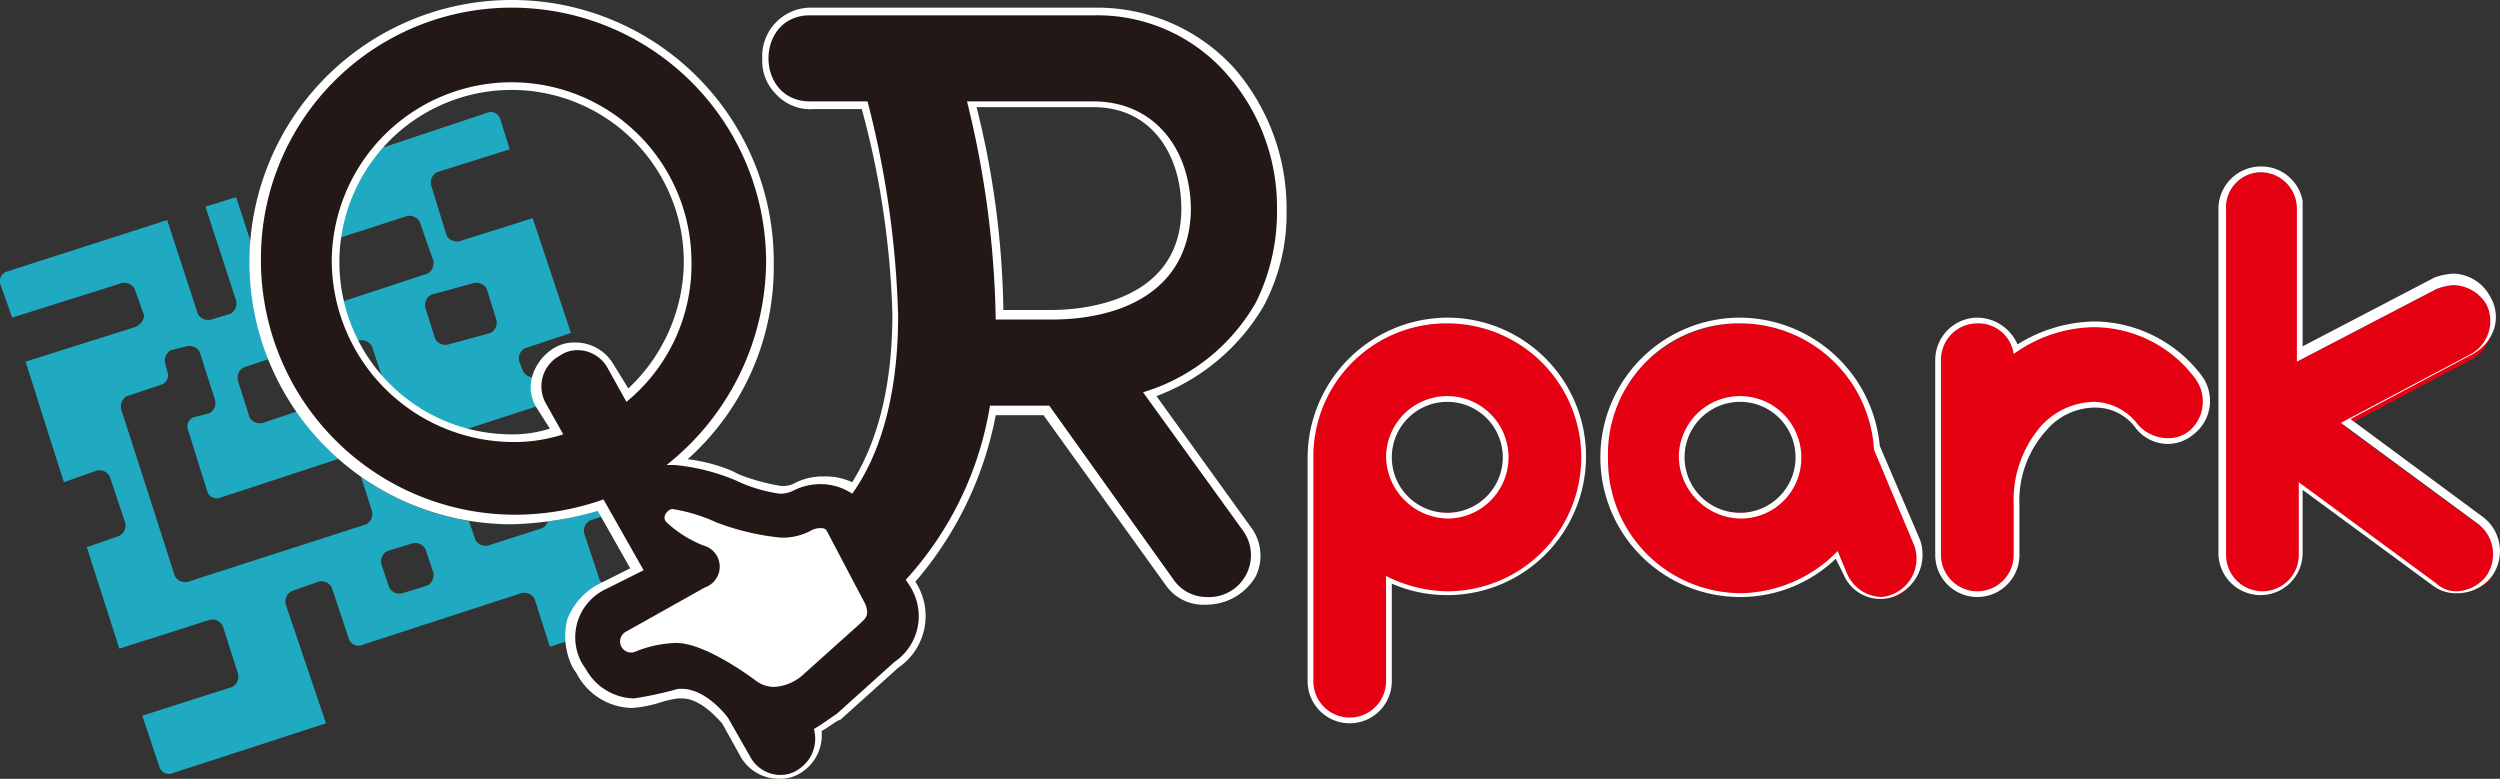 <svg xmlns="http://www.w3.org/2000/svg" viewBox="0 0 130.652 40.7"><rect x="0" y="0" width="130.652" height="40.7" fill="#333333" stroke="none"/><defs><style>.a{fill:#1faac1;}.b{fill:#e50012;}.c{fill:#fff;}.d{fill:#231815;}</style></defs><g transform="translate(0.037)"><path class="a" d="M14.9,31.6a.61.61,0,0,1,.3-.7l1.4-.5a.61.61,0,0,1,.7.3l.9,2.7a.517.517,0,0,0,.7.3L27.2,31a.61.61,0,0,1,.7.3l.8,2.5L34.3,32a.517.517,0,0,0,.3-.7L34,30l-2,.6a.61.61,0,0,1-.7-.3l-.8-2.4a.61.61,0,0,1,.3-.7l2.1-.7-1.1-3.4-3.6,1.2a.663.663,0,0,0-.2.7l.6,1.9a.61.61,0,0,1-.3.7l-2.8.9a.61.61,0,0,1-.7-.3l-1.6-4.8a.61.61,0,0,1,.3-.7l7.4-2.4-.5-1.4-2.4.8a.61.61,0,0,1-.7-.3l-.2-.5a.61.61,0,0,1,.3-.7l2.4-.8-2-6L24,12.6a.61.61,0,0,1-.7-.3l-.8-2.6a.61.61,0,0,1,.3-.7l3.8-1.2-.5-1.6a.517.517,0,0,0-.7-.3L16.1,9l1,3.1a.517.517,0,0,0,.7.3l3.4-1.1a.61.61,0,0,1,.7.3l.7,2a.61.61,0,0,1-.3.7L15,16.7a.61.61,0,0,1-.7-.3l-2-6.1-1.6.5,1.6,4.9a.61.61,0,0,1-.3.7l-1,.3a.61.61,0,0,1-.7-.3L8.7,11.5.3,14.2a.517.517,0,0,0-.3.7l.6,1.7,5.7-1.8a.61.61,0,0,1,.7.3l.5,1.4a.738.738,0,0,1-.5.6L1.3,18.9l2,6.3L5,24.6a.61.61,0,0,1,.7.3l.8,2.4a.61.61,0,0,1-.3.7l-1.7.6,1.7,5.3,4.7-1.5a.61.61,0,0,1,.7.3l.8,2.5a.61.61,0,0,1-.3.7L7.4,37.4l.9,2.7a.517.517,0,0,0,.7.3l8-2.6Zm6.4-7.8a.61.61,0,0,1-.3.7l-1,.2a.61.61,0,0,1-.7-.3l-1.8-5.6a.61.61,0,0,1,.3-.7l.9-.3a.61.61,0,0,1,.7.3Zm-5.8-2.3-1.8.6a.61.61,0,0,1-.7-.3l-.6-1.9a.61.61,0,0,1,.3-.7l1.8-.6a.61.61,0,0,1,.7.3l.6,1.9A.517.517,0,0,1,15.5,21.5Zm9.2-6.7a.61.61,0,0,1,.7.3l.5,1.6a.61.61,0,0,1-.3.7l-2.2.6a.61.61,0,0,1-.7-.3l-.5-1.6a.61.61,0,0,1,.3-.7ZM9.8,30.4a.61.61,0,0,1-.7-.3L6.3,21.4a.61.61,0,0,1,.3-.7l1.8-.6a.517.517,0,0,0,.3-.7L8.6,19a.61.61,0,0,1,.3-.7l.8-.2a.61.61,0,0,1,.7.3l.8,2.5a.61.61,0,0,1-.3.7l-.8.2a.517.517,0,0,0-.3.7l1,3.2a.517.517,0,0,0,.7.3l6.4-2.1a.61.61,0,0,1,.7.3l.8,2.5a.61.61,0,0,1-.3.7Zm10.4-1.6,1.3-.4a.61.61,0,0,1,.7.3l.4,1.2a.61.61,0,0,1-.3.7L21,31a.61.61,0,0,1-.7-.3l-.4-1.2A.61.61,0,0,1,20.2,28.8Z"/><path class="b" d="M70.5,37.6a2.006,2.006,0,0,1-2-2V23.9A7.1,7.1,0,1,1,75.6,31a6.04,6.04,0,0,1-3-.7v5.3A2.165,2.165,0,0,1,70.5,37.6Zm5.1-16.8a3,3,0,1,0,3,3A3.076,3.076,0,0,0,75.6,20.8ZM98.2,31.2A2.121,2.121,0,0,1,96.3,30l-.4-1A7.065,7.065,0,1,1,98,23.6l2.1,4.9A2.091,2.091,0,0,1,99,31.2ZM90.9,20.8a3,3,0,1,0,3,3A3.076,3.076,0,0,0,90.9,20.8ZM128.4,31a1.746,1.746,0,0,1-1.2-.4l-7-5.2V29a2,2,0,0,1-4,0V11a2,2,0,1,1,4,0v7.8l7.1-3.7a1.486,1.486,0,0,1,.9-.2A1.889,1.889,0,0,1,130,16a1.789,1.789,0,0,1,.1,1.6,2,2,0,0,1-1,1.2l-6.6,3.5,7.1,5.2a2.074,2.074,0,0,1,.4,2.9A2.834,2.834,0,0,1,128.4,31Zm-25.1,0a2.006,2.006,0,0,1-2-2V18.8a2.006,2.006,0,0,1,2-2,2.041,2.041,0,0,1,2,1.5,7.922,7.922,0,0,1,4.1-1.3,6.821,6.821,0,0,1,5.4,2.7,2.074,2.074,0,0,1-.4,2.9,1.922,1.922,0,0,1-1.2.4h0a2.088,2.088,0,0,1-1.6-.8,2.8,2.8,0,0,0-2.2-1.1,3.852,3.852,0,0,0-2.7,1.3,5.9,5.9,0,0,0-1.4,4V29A1.944,1.944,0,0,1,103.3,31Z"/><path class="c" d="M118.1,9a1.9,1.9,0,0,1,1.9,1.9v8l7.3-3.8a2.92,2.92,0,0,1,.9-.2,2.062,2.062,0,0,1,1.7,1,1.967,1.967,0,0,1-.8,2.6l-6.8,3.6,7.2,5.3a2.005,2.005,0,0,1,.4,2.7,2.057,2.057,0,0,1-1.5.8,1.5,1.5,0,0,1-1.1-.4l-7.2-5.3V29a1.9,1.9,0,0,1-3.8,0V11a1.844,1.844,0,0,1,1.8-2M75.6,16.9a7,7,0,0,1,0,14,7.216,7.216,0,0,1-3.2-.8v5.5a1.9,1.9,0,0,1-3.8,0V23.9h0a6.957,6.957,0,0,1,7-7m0,10.2a3.2,3.2,0,1,0-3.2-3.2,3.289,3.289,0,0,0,3.2,3.2m27.7-10.2a1.858,1.858,0,0,1,1.9,1.6,7.294,7.294,0,0,1,4.2-1.4h0a6.63,6.63,0,0,1,5.3,2.7,2.017,2.017,0,0,1-.3,2.7,1.746,1.746,0,0,1-1.2.4,2.127,2.127,0,0,1-1.5-.7,2.94,2.94,0,0,0-2.3-1.2h0a3.845,3.845,0,0,0-2.8,1.3,5.918,5.918,0,0,0-1.4,4.1V29a1.9,1.9,0,0,1-3.8,0V18.8a1.9,1.9,0,0,1,1.9-1.9m-12.4,0a7.013,7.013,0,0,1,7,6.6l2.1,5a2.018,2.018,0,0,1-1.7,2.7A2.024,2.024,0,0,1,96.5,30L96,28.8A7.217,7.217,0,0,1,91,31a6.957,6.957,0,0,1-7-7,6.837,6.837,0,0,1,6.9-7.1m0,10.2a3.159,3.159,0,0,0,3.2-3.2h0a3.2,3.2,0,1,0-6.4,0,3.289,3.289,0,0,0,3.2,3.2M118.1,8.7a2.22,2.22,0,0,0-2.2,2.2v18a2.2,2.2,0,1,0,4.4,0V25.6l6.8,5a2.01,2.01,0,0,0,1.3.4,2.271,2.271,0,0,0,1.8-.9,2.242,2.242,0,0,0-.5-3.1l-6.9-5.1,6.4-3.4a2.365,2.365,0,0,0,1.1-1.3,2.059,2.059,0,0,0-.2-1.7,2.241,2.241,0,0,0-1.9-1.2,3.553,3.553,0,0,0-1,.2l-6.9,3.6V10.5a2.193,2.193,0,0,0-2.2-1.8ZM75.6,16.6h0a7.341,7.341,0,0,0-7.3,7.3V35.6a2.2,2.2,0,1,0,4.4,0V30.5a7.173,7.173,0,0,0,2.9.6,7.25,7.25,0,1,0,0-14.5Zm0,10.2a2.9,2.9,0,1,1,2.9-2.9,2.9,2.9,0,0,1-2.9,2.9Zm27.7-10.2a2.22,2.22,0,0,0-2.2,2.2V29a2.2,2.2,0,1,0,4.4,0V26.4a5.465,5.465,0,0,1,1.4-3.9,3.367,3.367,0,0,1,2.6-1.2,2.609,2.609,0,0,1,2.1,1.1,2.136,2.136,0,0,0,1.7.8,2.106,2.106,0,0,0,1.3-.5,2.211,2.211,0,0,0,.4-3.1,7.113,7.113,0,0,0-5.5-2.8h0a7.789,7.789,0,0,0-4.1,1.2,2.313,2.313,0,0,0-2.1-1.4Zm-12.4,0h0a7.3,7.3,0,1,0,0,14.6,7.2,7.2,0,0,0,5-2l.4.8a2.087,2.087,0,0,0,2,1.3,1.884,1.884,0,0,0,.8-.2,2.335,2.335,0,0,0,1.2-2.9l-2.1-4.9a7.381,7.381,0,0,0-7.3-6.7Zm0,10.2a2.9,2.9,0,1,1,2.9-2.9,2.9,2.9,0,0,1-2.9,2.9Z"/><path class="c" d="M33.7,26.8c-.3,1.4,1.4,2.4,2.6,2.9l-4.2,2.2a1.642,1.642,0,0,0-.7,2.2l.2.3a1.642,1.642,0,0,0,2.2.7s1.9-.7,3,.2l2.1,1.4a3.31,3.31,0,0,0,4-.5l2.9-2.6a2.029,2.029,0,0,0,.5-2.4l-2-3.8a1.642,1.642,0,0,0-2.2-.7H42C39.5,28,34.5,23.3,33.7,26.8Z"/><path class="d" d="M40.6,40.5a2.234,2.234,0,0,1-1.8-1l-1.1-1.8s-1-1.4-2.2-1.4h-.2a5.072,5.072,0,0,0-.9.2c-.6.1-1.2.3-1.4.3a3.034,3.034,0,0,1-2.7-1.6l-.2-.3a3.124,3.124,0,0,1-.3-2.3,2.839,2.839,0,0,1,1.6-1.8l1.8-.9-1.9-3.3a14.351,14.351,0,0,1-4.6.8,13.543,13.543,0,1,1,8.7-3.2,7.67,7.67,0,0,1,2.7.7l.4.2a7.027,7.027,0,0,0,2.3.6,1.731,1.731,0,0,0,.7-.1,4.191,4.191,0,0,1,1.5-.4,2.6,2.6,0,0,1,1.5.4,17.308,17.308,0,0,0,2.3-9,42.914,42.914,0,0,0-1.6-11H42.3a2.306,2.306,0,0,1-2.4-2.4,2.716,2.716,0,0,1,.6-1.7A2.342,2.342,0,0,1,42.3.7H57.2a9.225,9.225,0,0,1,7.1,3.1,10.866,10.866,0,0,1,2.6,7.3A9.882,9.882,0,0,1,65.7,16,10.05,10.05,0,0,1,60,20.7l5,7a2.166,2.166,0,0,1,.3,2.4,2.775,2.775,0,0,1-2.4,1.4h0a2.166,2.166,0,0,1-1.9-1l-6.5-9H51.7a17.321,17.321,0,0,1-4.3,8.9l.1.2c.6,1.2,1,2.6-.9,4.2l-3,2.7a10.54,10.54,0,0,1-1.1.7,2.011,2.011,0,0,1-1,2.2C41.3,40.4,41,40.5,40.6,40.5Zm-5.3-7.1c1.7,0,4.2,2,4.4,2.1a1.135,1.135,0,0,0,.8.3,2.473,2.473,0,0,0,1.5-.7l2.9-2.6.1-.1c.2-.2.3-.3.1-.6l-2-3.8c-.1-.1-.1-.1-.2-.1a.349.349,0,0,0-.2.1,3.287,3.287,0,0,1-1.7.4,10.7,10.7,0,0,1-3.2-.7l-.2-.1a10.527,10.527,0,0,0-2.3-.7c-.1,0-.2,0-.2.1v.3a4.647,4.647,0,0,0,1.8,1.1c.6.3,1,.7,1,1.2a1.478,1.478,0,0,1-.9,1.3l-4.2,2.2c-.2.1-.2.2-.2.4s.2.3.4.3a1.007,1.007,0,0,0,.3-.1,9.63,9.63,0,0,1,2-.3ZM26.7,4.5a9.2,9.2,0,1,0,0,18.4,9.863,9.863,0,0,0,2.4-.3l-.8-1.4a1.8,1.8,0,0,1-.2-1.6,2.122,2.122,0,0,1,1-1.3,1.929,1.929,0,0,1,1-.3,2.234,2.234,0,0,1,1.8,1l.9,1.5A9.2,9.2,0,0,0,36,13.6a9.307,9.307,0,0,0-9.3-9.1Zm28.2,12c1.7,0,7.1-.4,7.1-5.5,0-3.2-2-5.5-4.9-5.5H50.7a49.473,49.473,0,0,1,1.4,11Z"/><path class="c" d="M26.7.4A13.294,13.294,0,0,1,40,13.7a13.662,13.662,0,0,1-5.2,10.6h.4a10.736,10.736,0,0,1,3.2.8,7.894,7.894,0,0,0,2.3.7,1.539,1.539,0,0,0,.8-.2,3.194,3.194,0,0,1,1.4-.3,3.022,3.022,0,0,1,1.6.5c1.3-1.8,2.4-4.8,2.4-9.3A49.7,49.7,0,0,0,45.3,5.3h-3c-2.9,0-2.9-4.5,0-4.5H57.2a8.982,8.982,0,0,1,6.9,3.1A10.531,10.531,0,0,1,66.7,11a10.607,10.607,0,0,1-1.1,4.8,10.154,10.154,0,0,1-5.9,4.7l5.2,7.2A2.19,2.19,0,0,1,63,31.2a2.091,2.091,0,0,1-1.7-.9l-6.5-9.1H51.7a17.672,17.672,0,0,1-4.4,9.1l.2.3a2.9,2.9,0,0,1-.8,4l-3,2.7c-.3.2-.7.5-1.2.8a1.9,1.9,0,0,1-.8,2.1,1.613,1.613,0,0,1-.9.3,1.8,1.8,0,0,1-1.6-.9L38,37.5S36.9,36,35.6,36h-.2a18.916,18.916,0,0,1-2.3.5h0A2.946,2.946,0,0,1,30.6,35l-.2-.3a2.782,2.782,0,0,1,1.2-3.9l2-1-2.1-3.7a13.886,13.886,0,0,1-4.6.8A13.294,13.294,0,0,1,13.6,13.6,13.1,13.1,0,0,1,26.7.4m0,22.7a8.423,8.423,0,0,0,2.7-.4l-.9-1.6a1.816,1.816,0,0,1,.7-2.5,1.613,1.613,0,0,1,.9-.3,1.8,1.8,0,0,1,1.6.9l1,1.8a9.268,9.268,0,0,0,3.4-7.3,9.4,9.4,0,1,0-18.8,0,9.519,9.519,0,0,0,9.4,9.4M52,16.7h2.9c3.7,0,7.2-1.5,7.3-5.7,0-3.2-1.9-5.7-5.1-5.7H50.5A50.362,50.362,0,0,1,52,16.7M32.9,34.1H33a1.007,1.007,0,0,0,.3-.1,6.2,6.2,0,0,1,2-.4h0c1.6,0,4.2,2,4.2,2a1.613,1.613,0,0,0,.9.3,2.475,2.475,0,0,0,1.6-.7l2.9-2.6c.3-.3.5-.4.3-1l-2-3.8c-.1-.2-.2-.2-.4-.2a1.034,1.034,0,0,0-.4.1,3.167,3.167,0,0,1-1.6.4h0a12.972,12.972,0,0,1-3.4-.8,8.877,8.877,0,0,0-2.3-.7h0c-.2,0-.6.4-.3.7a6.231,6.231,0,0,0,1.9,1.2,1.147,1.147,0,0,1,.1,2.2L32.7,33a.579.579,0,0,0,.2,1.1M26.7,0h0a13.7,13.7,0,0,0,0,27.4,17.563,17.563,0,0,0,4.5-.7l1.7,3-1.6.8a3.508,3.508,0,0,0-1.7,1.9,3.658,3.658,0,0,0,.3,2.5l.2.3A3.338,3.338,0,0,0,33,37a6.356,6.356,0,0,0,1.5-.3,5.073,5.073,0,0,1,.9-.2h.2c1,0,1.9,1.1,2.1,1.3l1,1.8a2.305,2.305,0,0,0,2,1.1,2.016,2.016,0,0,0,1.1-.3,2.32,2.32,0,0,0,1.1-2.2c.4-.2.7-.5,1-.6l3-2.7a3.268,3.268,0,0,0,.9-4.5h0A18.657,18.657,0,0,0,52,21.7h2.5l6.4,8.9a2.393,2.393,0,0,0,2.1,1,2.984,2.984,0,0,0,2.6-1.5,2.483,2.483,0,0,0-.3-2.6l-4.9-6.8A10.922,10.922,0,0,0,66,16a10.27,10.27,0,0,0,1.2-5,11.205,11.205,0,0,0-2.7-7.4A9.682,9.682,0,0,0,57.3.4H42.4a2.543,2.543,0,0,0-2.6,2.7,2.41,2.41,0,0,0,.7,1.8,2.438,2.438,0,0,0,2,.8H45a45.511,45.511,0,0,1,1.6,10.7c0,4.5-1.1,7.2-2.1,8.8a3.339,3.339,0,0,0-1.5-.3,3.167,3.167,0,0,0-1.6.4,1.452,1.452,0,0,1-.6.1,10.637,10.637,0,0,1-2.2-.6l-.4-.2a8.648,8.648,0,0,0-2.3-.6,13.476,13.476,0,0,0,4.5-10.2A13.679,13.679,0,0,0,26.7,0Zm0,22.7a9,9,0,1,1,9-9,9.164,9.164,0,0,1-2.9,6.6L32,19a2.305,2.305,0,0,0-2-1.1,2.016,2.016,0,0,0-1.1.3,2.586,2.586,0,0,0-1.1,1.4,2.016,2.016,0,0,0,.2,1.7l.7,1.1a6.448,6.448,0,0,1-2,.3ZM51,5.6h6.1c3.2,0,4.6,2.7,4.6,5.3,0,4.9-5.2,5.3-6.8,5.3H52.4A46.16,46.16,0,0,0,51,5.6ZM32.9,33.7c-.1,0-.1-.1-.2-.2,0-.1,0-.1.1-.1L37,31.2a1.583,1.583,0,0,0,1-1.5,1.566,1.566,0,0,0-1.1-1.4,5.109,5.109,0,0,1-1.7-1v-.1a8.576,8.576,0,0,1,2.2.6l.3.1a15.944,15.944,0,0,0,3.3.8,3.425,3.425,0,0,0,1.8-.4h.1l2,3.8-.1.1-.1.1-2.9,2.6a2.15,2.15,0,0,1-1.3.6,2.544,2.544,0,0,1-.7-.2c-.1-.1-2.7-2.1-4.5-2.1a6.335,6.335,0,0,0-2.1.4,1.007,1.007,0,0,1-.3.1Z"/></g></svg>